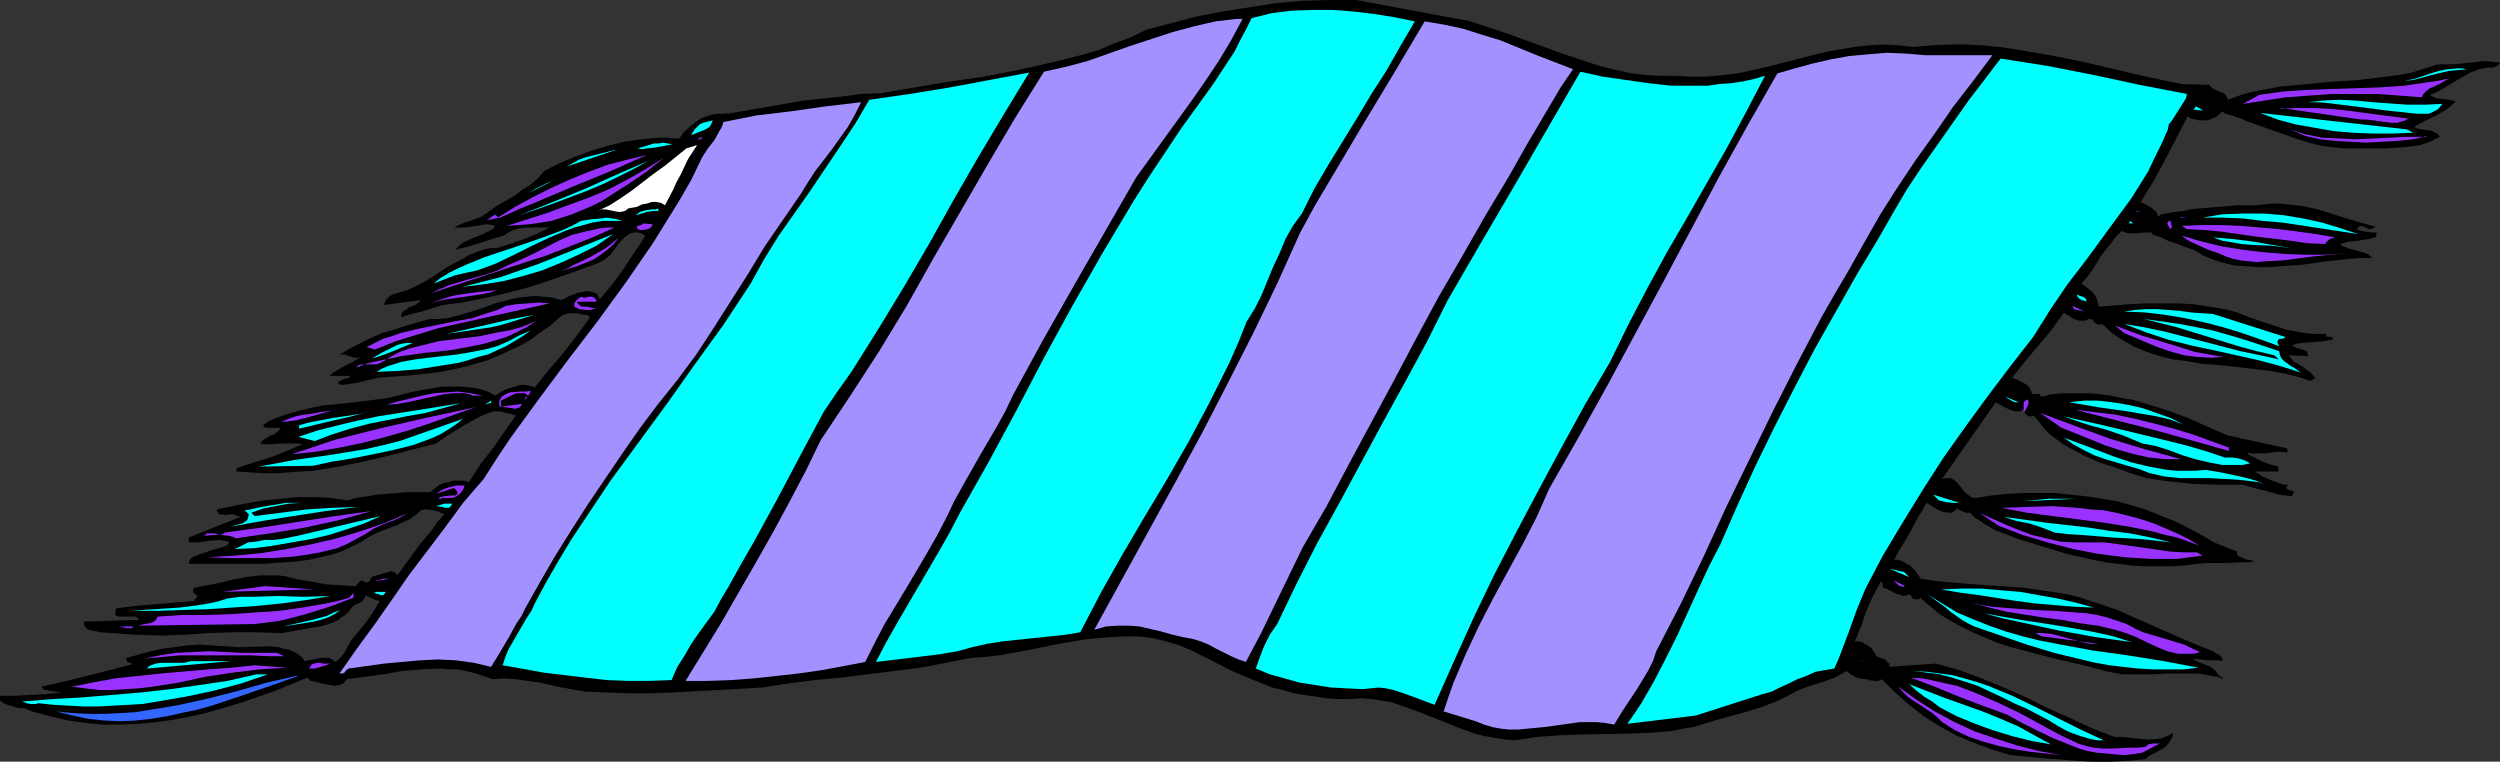 <?xml version="1.0" encoding="UTF-8" standalone="no"?>
<svg
   version="1.0"
   width="129.724mm"
   height="39.524mm"
   id="svg116"
   sodipodi:docname="Rug 2.wmf"
   xmlns:inkscape="http://www.inkscape.org/namespaces/inkscape"
   xmlns:sodipodi="http://sodipodi.sourceforge.net/DTD/sodipodi-0.dtd"
   xmlns="http://www.w3.org/2000/svg"
   xmlns:svg="http://www.w3.org/2000/svg">
  <rect width="100%" height="100%" fill="#333333" stroke="none"/>
  <sodipodi:namedview
     id="namedview116"
     pagecolor="#ffffff"
     bordercolor="#000000"
     borderopacity="0.25"
     inkscape:showpageshadow="2"
     inkscape:pageopacity="0.0"
     inkscape:pagecheckerboard="0"
     inkscape:deskcolor="#d1d1d1"
     inkscape:document-units="mm" />
  <defs
     id="defs1">
    <pattern
       id="WMFhbasepattern"
       patternUnits="userSpaceOnUse"
       width="6"
       height="6"
       x="0"
       y="0" />
  </defs>
  <path
     style="fill:#9932ff;fill-opacity:1;fill-rule:evenodd;stroke:none"
     d="m 397.536,80.673 0.485,-2.425 -1.293,-0.162 -0.808,1.778 0.323,0.162 0.323,0.323 z"
     id="path1" />
  <path
     style="fill:#9932ff;fill-opacity:1;fill-rule:evenodd;stroke:none"
     d="m 397.697,80.673 0.323,-2.425 -1.293,-0.323 -0.97,1.94 0.323,0.323 0.485,0.323 1.131,0.323 v -0.162 h -0.162 v 0 h 0.162 l -0.97,-0.485 -0.485,-0.162 -0.323,-0.323 v 0.162 l 0.97,-1.778 -0.162,0.162 1.293,0.162 -0.162,-0.162 -0.323,2.425 z"
     id="path2" />
  <path
     style="fill:#000000;fill-opacity:1;fill-rule:evenodd;stroke:none"
     d="m 285.062,3.557 2.747,0.485 2.586,0.808 5.333,1.778 10.666,3.88 5.333,1.778 2.586,0.808 2.747,0.647 2.909,0.647 2.747,0.323 2.909,0.162 h 3.07 l 3.07,0.162 h 3.07 l 3.07,-0.323 2.909,-0.323 2.909,-0.647 2.909,-0.647 5.656,-1.455 5.656,-1.455 2.747,-0.485 2.909,-0.485 2.909,-0.323 2.909,-0.162 2.909,0.162 3.07,0.323 3.394,-0.323 3.394,-0.162 h 3.394 l 3.232,0.162 3.394,0.323 3.232,0.485 6.626,1.132 6.464,1.293 13.09,3.072 6.302,1.293 5.333,0.162 0.323,0.323 0.485,0.485 0.485,0.162 0.646,0.323 0.485,0.162 0.646,0.323 0.323,0.485 0.323,0.647 2.586,-0.97 2.424,-0.647 2.586,-0.485 2.586,-0.485 5.171,-0.485 5.171,-0.485 5.171,-0.323 5.171,-0.647 2.586,-0.323 2.586,-0.485 2.586,-0.808 2.586,-0.808 h 1.616 1.454 l 3.07,-0.323 3.07,-0.323 1.454,0.162 1.454,0.162 -0.162,0.323 -0.485,0.323 -0.646,0.323 h -0.646 -0.646 l -1.454,0.323 -0.485,0.162 -1.293,0.485 -1.131,0.647 -2.262,1.293 -2.101,1.293 -1.131,0.647 -1.293,0.485 0.485,0.323 0.646,0.323 2.586,0.323 0.646,0.162 0.646,0.162 -0.808,0.808 -0.808,0.647 -2.101,1.293 -2.101,0.97 -2.101,1.132 -0.162,0.162 0.646,0.323 0.808,0.162 1.454,0.162 0.646,0.162 0.646,0.323 0.485,0.323 0.323,0.485 -1.939,0.97 -1.939,0.647 -2.262,0.323 -2.101,0.162 -2.262,0.162 h -6.949 -1.454 l -1.454,-0.162 -2.747,-0.323 -2.586,-0.647 -2.586,-0.808 -10.019,-3.557 -0.485,-0.323 -0.646,-0.162 -1.293,-0.485 -1.293,-0.323 -0.485,-0.323 -0.162,-0.162 -0.646,0.647 -0.646,0.485 -0.808,0.323 -0.808,0.323 h -0.808 -0.808 l -0.808,-0.162 -0.808,-0.162 -0.646,-0.485 -2.101,4.042 -2.262,4.365 -2.262,4.203 -2.586,4.203 0.97,0.485 1.131,0.647 0.808,0.647 0.323,0.485 0.162,0.647 0.162,-0.162 0.485,-0.323 0.808,-0.162 0.97,-0.162 1.131,-0.162 1.293,-0.162 1.454,-0.323 1.454,-0.162 6.141,-0.485 1.454,-0.162 h 1.454 2.424 l 1.616,-0.162 1.616,-0.162 h 1.454 l 1.616,0.162 2.909,0.323 2.909,0.647 5.656,1.778 2.747,0.808 2.909,0.808 -0.485,0.323 -0.485,0.162 h -0.323 l -0.97,-0.485 -0.485,-0.162 -0.485,0.162 -0.485,0.485 0.808,0.323 0.97,0.162 1.131,0.162 h 0.97 v 0.808 l -0.808,0.323 -0.808,0.162 -1.939,0.323 -1.939,0.162 -0.97,0.323 -0.646,0.162 0.646,0.485 0.808,0.323 1.778,0.485 1.778,0.485 0.646,0.323 0.646,0.647 h -2.262 l -2.262,0.162 -4.525,0.485 -4.525,0.647 -4.525,0.323 -2.262,0.162 h -2.262 l -2.101,-0.162 -2.262,-0.162 -2.101,-0.485 -2.101,-0.647 -1.939,-0.808 -1.939,-1.132 -0.97,-0.323 -1.293,-0.485 -1.293,-0.485 -1.454,-0.485 -1.293,-0.647 -0.97,-0.323 -0.485,-0.162 -0.323,-0.162 -0.162,-0.323 h -0.162 -1.293 l -1.454,0.162 h -1.454 l -0.808,-0.162 -0.646,-0.323 -1.131,1.132 -0.97,1.293 -1.939,2.425 -1.778,2.91 -0.97,1.293 -1.131,1.293 1.131,0.808 1.131,0.97 0.485,0.647 0.323,0.647 0.162,0.647 0.162,0.808 6.141,-0.485 3.07,-0.162 h 3.07 3.232 l 3.07,0.162 3.07,0.485 3.07,0.485 2.424,0.647 2.424,0.97 2.424,0.808 2.424,0.808 2.424,0.808 2.586,0.485 2.586,0.323 h 1.293 1.293 v 0.323 l -0.162,0.162 1.454,0.162 v 0.485 l -0.97,0.162 -0.97,0.162 -4.202,0.323 -0.97,0.162 -0.97,0.323 0.485,0.162 0.485,0.323 0.646,0.162 0.485,0.162 0.485,0.162 0.323,0.162 0.323,0.485 v 0.485 l -3.878,-0.162 0.485,0.485 0.485,0.647 1.616,0.97 1.616,1.132 0.646,0.647 0.485,0.647 -0.97,0.485 -2.424,-0.808 -2.747,-0.647 -2.586,-0.485 -2.747,-0.323 -5.494,-0.647 -5.656,-0.485 -2.586,-0.485 -2.747,-0.323 -2.586,-0.647 -2.424,-0.808 -2.424,-0.97 -2.262,-1.293 -2.262,-1.455 -0.97,-0.97 -0.97,-0.808 -0.485,0.162 -0.485,-0.162 -0.323,-0.162 -0.323,-0.323 -0.162,-0.323 -0.323,-0.162 h -0.485 -0.162 l -0.323,0.323 h -0.646 -0.646 l -1.131,-0.323 -0.97,-0.647 -0.646,-0.323 -0.323,-0.323 -1.293,1.778 -1.131,1.617 -2.586,3.072 -2.586,3.072 -2.586,3.233 1.131,0.485 1.293,0.647 0.485,0.323 0.485,0.485 0.323,0.647 0.162,0.647 h 1.454 l 0.162,0.323 0.323,0.162 h 0.323 l 0.646,-0.162 0.323,-0.162 0.808,-0.162 2.424,-0.162 h 2.262 2.262 l 2.262,0.162 2.262,0.323 2.262,0.485 2.101,0.323 2.101,0.647 4.202,1.293 4.04,1.455 4.04,1.778 4.04,1.778 11.797,2.587 v 0.808 l -1.131,-0.162 h -0.97 l -1.131,0.162 -0.808,0.162 h -1.939 -0.97 l -0.97,-0.162 0.485,0.485 0.646,0.323 1.616,0.808 1.616,0.647 1.778,0.485 v 0.97 h -4.686 l 0.646,0.323 0.646,0.485 1.778,0.808 1.778,0.647 0.97,0.323 h 0.808 l -0.323,0.323 v 0.323 l 0.162,0.162 0.162,0.162 0.646,0.162 0.323,0.162 0.162,0.162 -0.323,0.647 v 0.162 l -1.293,-0.162 -1.293,-0.162 -2.262,-0.647 -2.586,-0.647 -2.262,-0.647 h -4.848 l -4.848,-0.162 -4.686,-0.485 -4.525,-0.647 -3.07,-0.97 -3.07,-1.132 -3.07,-0.97 -2.909,-1.293 -2.747,-1.455 -1.454,-0.808 -1.293,-0.97 -1.293,-0.97 -1.131,-1.132 -0.97,-1.293 -1.131,-1.293 -0.485,0.162 h -0.485 l -0.485,-0.323 -0.323,-0.485 0.323,-0.647 0.323,-0.647 0.162,-0.485 v -0.323 l -0.162,-0.323 h -0.162 l -0.323,0.162 -0.323,0.323 v 0.323 0.808 0.323 l -0.323,0.162 -0.323,0.162 h -0.323 -0.646 l -0.646,-0.162 -1.131,-0.485 -0.97,-0.485 -1.131,-0.647 -10.504,15.035 0.646,-0.162 h 0.646 0.485 l 0.485,0.323 0.646,0.485 0.646,0.808 0.646,0.808 0.646,0.647 0.808,0.647 0.323,0.162 h 0.646 l 3.07,-0.485 3.232,-0.323 3.07,-0.162 h 3.07 3.07 l 3.07,0.323 3.07,0.323 3.07,0.485 2.909,0.485 2.909,0.808 2.747,0.808 2.747,1.132 2.909,1.132 2.586,1.293 2.747,1.455 2.424,1.455 4.525,1.778 v 0.647 l 0.323,0.323 0.485,0.162 1.131,0.485 h 0.485 l 0.646,0.162 0.323,0.162 -1.131,0.162 h -1.454 l -2.747,0.162 h -2.909 -1.454 l -1.454,0.162 -2.586,0.323 -2.586,0.162 h -2.747 -2.424 l -2.586,-0.162 -2.586,-0.323 -2.586,-0.323 -2.424,-0.485 -5.01,-1.132 -4.848,-1.455 -4.686,-1.455 -4.686,-1.778 -1.293,-0.808 -0.646,-0.323 -0.646,-0.485 -1.293,-0.808 -0.485,-0.485 -0.485,-0.485 h -0.323 -0.485 l -0.808,-0.323 -0.646,-0.323 -0.323,-0.162 V 99.589 l -0.323,0.485 -0.485,0.323 -0.323,0.162 h -0.485 l -1.131,-0.162 -0.808,-0.323 -2.424,-1.455 -0.808,1.455 -0.808,1.293 -1.454,2.748 -1.616,2.748 -0.808,1.293 -0.808,1.617 h 0.808 l 0.808,0.323 0.808,0.485 0.646,0.323 1.131,1.132 0.97,1.455 3.232,0.485 3.394,0.323 6.787,0.485 6.787,0.485 3.394,0.485 3.232,0.485 1.939,0.323 2.101,0.485 3.878,1.293 3.878,1.293 7.595,3.395 3.717,1.617 3.717,1.617 3.717,1.455 0.646,0.485 0.646,0.323 0.485,0.485 v 0.323 0.323 l -0.646,-0.162 h -0.646 -1.616 l -1.454,-0.162 -1.454,-0.162 0.485,0.323 0.646,0.323 1.616,0.647 0.808,0.323 0.646,0.485 0.485,0.485 0.485,0.808 0.323,0.162 h 0.162 l 0.162,0.162 0.162,0.323 -1.131,-0.485 -1.293,-0.162 -1.293,-0.323 -1.454,-0.162 h -2.747 -2.909 l -2.909,0.162 h -2.909 -3.07 l -2.747,-0.485 -4.848,-1.293 -5.01,-1.132 -5.01,-1.293 -4.848,-1.293 -2.424,-0.808 -2.262,-0.97 -2.262,-0.97 -2.262,-1.132 -2.101,-1.132 -2.101,-1.293 -1.939,-1.617 -1.939,-1.617 v 0.162 l -0.162,0.162 h -0.323 -0.485 -0.323 l -0.646,-0.97 -0.646,0.162 -0.808,0.162 -0.646,-0.323 -0.646,-0.162 -1.293,-0.647 -0.646,-0.323 -0.646,-0.162 v -0.647 l -0.162,-0.323 -0.162,-0.323 -0.808,1.455 -0.808,1.455 -1.293,2.91 -0.97,2.91 -1.293,3.072 h 0.646 l 0.808,0.162 0.485,0.323 0.646,0.323 0.646,0.485 0.323,0.485 0.485,0.647 0.162,0.485 h 0.162 l 0.162,0.162 0.485,0.162 0.485,0.162 0.485,0.162 0.323,0.485 0.485,0.323 v 0.647 l 9.05,-0.647 2.424,0.647 2.262,0.647 4.363,1.617 4.363,1.778 4.363,1.94 4.202,2.102 4.363,1.94 4.202,1.94 4.525,1.778 h 1.454 l 1.616,0.162 3.07,0.323 h 1.454 l 1.454,-0.162 1.293,-0.485 0.646,-0.323 0.485,-0.323 v 0.485 l -0.162,0.485 -0.485,0.808 -0.646,0.808 -0.646,0.485 -1.778,0.97 -0.97,0.485 -0.646,0.647 -3.555,0.323 -3.394,0.162 h -3.232 l -3.232,-0.162 -6.302,-0.485 -3.394,-0.323 -3.394,-0.323 -3.717,-1.132 -3.555,-1.293 -3.394,-1.455 -3.232,-1.778 -3.07,-1.94 -2.909,-2.263 -2.747,-2.425 -2.586,-2.587 -0.323,0.162 -0.485,0.162 h -0.808 l -0.97,-0.162 -0.323,-0.162 h -0.323 l -1.131,-0.162 -0.97,-0.323 -0.808,-0.485 -0.808,-0.647 -1.131,0.647 -1.131,0.647 -2.262,0.808 -2.586,0.808 -2.262,0.808 -2.424,1.293 -2.424,1.132 -2.586,0.97 -2.586,0.808 -5.333,1.455 -5.333,1.617 -2.101,0.323 -2.262,0.485 -4.363,0.323 -4.363,0.162 -8.888,0.162 -4.202,0.162 -4.525,0.323 -2.101,0.323 -2.262,0.323 -1.939,-0.162 -1.939,-0.323 -1.939,-0.323 -1.939,-0.485 -3.555,-1.293 -3.555,-1.455 -3.717,-1.455 -3.555,-1.293 -1.939,-0.647 -1.939,-0.323 -1.939,-0.323 -1.939,-0.162 -2.424,0.162 h -2.262 l -2.262,-0.162 -2.101,-0.323 -2.262,-0.323 -2.101,-0.323 -2.101,-0.647 -2.101,-0.485 -4.04,-1.617 -3.878,-1.617 -3.717,-1.94 -3.878,-1.94 -2.586,-1.132 -2.747,-0.808 -2.586,-0.647 -2.747,-0.323 h -2.747 l -2.747,0.162 -2.586,0.162 -2.909,0.323 -5.494,0.97 -5.494,1.132 -5.494,0.97 -2.747,0.323 -2.586,0.162 -5.01,0.97 -5.01,0.97 -5.171,0.647 -10.342,1.293 -5.171,0.485 -5.171,0.647 -5.171,0.808 -8.565,0.485 -8.888,0.485 -4.363,0.162 h -4.363 l -4.363,-0.162 -4.202,-0.162 -4.525,-0.808 -4.363,-0.97 -2.262,-0.323 -2.424,-0.323 -2.262,-0.162 -2.262,0.162 -1.778,-0.647 -1.616,-0.485 -1.778,-0.485 -1.616,-0.323 h -1.778 l -1.939,-0.162 -3.555,0.162 -3.717,0.323 -3.717,0.647 -3.555,0.485 -3.555,0.485 -0.323,0.323 -0.323,0.485 -0.808,0.323 -0.808,0.162 -0.97,-0.162 -0.97,-0.162 -1.939,-0.485 -0.97,-0.162 -0.646,-0.647 -6.302,2.587 -6.464,2.263 -3.232,0.97 -3.394,0.97 -3.394,0.808 -3.394,0.647 -3.394,0.485 -3.394,0.323 -3.555,0.162 h -3.555 l -3.394,-0.323 -3.394,-0.485 -3.555,-0.808 -3.555,-0.97 -0.808,-0.323 -0.646,-0.323 H 3.878 L 3.07,138.713 1.454,138.228 0.646,137.904 0,137.419 v -0.162 -0.808 h 3.07 l 2.909,-0.162 3.07,-0.162 3.07,-0.323 -1.131,-0.162 -1.293,-0.162 -0.485,-0.162 H 8.726 l -0.323,-0.323 -0.323,-0.323 4.363,-0.97 4.525,-1.132 4.525,-1.132 4.363,-1.132 -0.162,-0.323 h -0.323 l -0.323,-0.162 -0.162,-0.162 -0.162,-0.162 v -0.162 l 0.162,-0.323 4.686,-1.293 2.262,-0.485 2.424,-0.323 2.262,-0.323 2.586,-0.162 2.424,0.162 2.747,0.162 2.101,0.162 h 2.101 l 4.04,-0.162 2.101,0.162 0.97,0.323 0.97,0.162 0.808,0.323 0.97,0.485 0.808,0.647 0.646,0.808 0.808,-0.162 0.808,-0.162 1.454,-0.323 h 0.808 0.808 l 0.646,0.323 0.646,0.485 0.485,-0.323 0.485,-0.485 0.808,-0.97 0.646,-1.293 0.808,-1.293 1.454,-1.778 1.454,-1.778 1.293,-1.94 1.293,-2.102 -0.808,-0.162 -0.646,-0.323 -1.454,-0.647 v 0.485 l -0.323,0.323 -0.162,0.323 -0.485,0.323 -0.808,0.323 -0.485,0.323 -0.323,0.323 -0.646,0.808 -0.646,0.647 -0.808,0.485 -0.808,0.647 -1.616,0.647 -1.778,0.485 -3.878,0.647 -1.778,0.323 -1.778,0.323 -4.848,-0.162 h -4.848 l -4.686,0.162 -4.686,0.323 -4.686,0.162 -4.848,-0.162 -4.686,-0.323 -2.262,-0.162 -2.424,-0.485 -0.323,-0.323 -0.323,-0.323 -0.162,-0.323 v -0.162 -0.485 l 10.666,-0.323 v -0.323 l -0.323,-0.162 -0.162,-0.162 h -0.323 -0.97 -0.97 -0.808 -0.323 l -0.323,-0.162 -0.323,-0.162 v -0.323 -0.323 l 0.162,-0.647 3.717,-0.485 3.878,-0.323 7.595,-0.647 0.808,-0.97 -0.485,-0.323 -0.323,-0.323 -0.162,-0.485 0.162,-0.323 0.162,-0.162 2.424,-0.485 2.586,-0.485 2.586,-0.647 2.586,-0.485 2.586,-0.323 h 2.424 1.293 l 1.293,0.162 1.293,0.323 1.293,0.323 2.909,0.485 2.747,0.485 2.747,0.162 2.909,0.162 0.162,-0.323 0.323,-0.323 0.323,-0.323 0.323,-0.162 0.646,0.323 0.323,0.162 0.323,-0.162 0.323,-0.323 0.162,-0.323 0.162,-0.323 0.485,-0.162 0.485,-0.162 0.485,-0.162 0.646,-0.162 1.131,-0.323 0.646,-0.162 0.485,0.162 0.323,0.162 0.323,0.485 2.262,-3.072 2.101,-2.91 2.424,-2.91 1.131,-1.617 1.293,-1.455 -0.97,-0.485 -1.131,-0.323 -1.131,-0.162 h -0.646 l -0.646,0.162 -1.131,0.97 -1.131,0.808 -1.131,0.485 -1.293,0.647 -2.586,0.97 -1.293,0.485 -1.293,0.647 -1.778,1.132 -1.939,0.97 -2.101,0.97 -1.939,0.647 -2.262,0.485 -2.101,0.485 -2.262,0.323 -2.262,0.162 -4.686,0.323 h -4.848 -4.686 -4.848 l 0.162,-0.647 0.323,-0.485 0.485,-0.323 0.646,-0.162 0.646,-0.323 0.646,-0.162 1.293,-0.485 1.131,-0.323 0.485,-0.162 0.646,-0.162 0.97,-0.323 0.323,-0.323 0.162,-0.485 -0.97,-0.162 -0.97,-0.162 -1.939,0.162 -2.101,0.323 h -1.939 v -0.97 l 10.181,-4.042 v 0 l -0.646,-0.162 -0.646,-0.323 h -0.808 l -0.808,0.162 -0.646,-0.162 h -0.646 l -0.323,-0.485 -0.162,-0.162 v -0.323 l 3.07,-0.647 3.232,-0.647 3.07,-0.485 3.232,-0.323 3.232,-0.323 h 3.232 l 3.232,0.162 3.232,0.485 1.939,-0.485 2.101,-0.323 1.939,-0.323 2.101,-0.162 4.04,-0.323 h 4.202 l 0.808,-0.647 0.808,-0.647 0.97,-0.485 0.97,-0.162 0.97,-0.323 h 1.131 0.97 l 0.97,0.323 1.131,-1.778 1.131,-1.778 2.424,-3.072 2.262,-3.233 2.262,-3.233 -0.97,-0.323 -2.262,-0.485 h -1.131 l -1.454,0.485 -1.454,0.647 -2.909,1.617 -2.909,1.778 -2.586,1.778 -9.373,2.425 -4.848,1.132 -4.848,0.97 -4.848,0.808 -5.01,0.323 -2.424,0.162 h -2.586 l -2.586,-0.162 -2.586,-0.162 V 91.828 l 3.394,-1.132 3.232,-0.97 3.232,-1.293 3.07,-1.293 -0.97,-0.162 h -1.131 -2.101 l -2.101,0.162 h -0.97 l -0.97,-0.162 0.323,-0.485 0.646,-0.485 1.131,-0.647 0.646,-0.162 0.485,-0.485 0.485,-0.323 0.162,-0.485 h -0.808 -0.485 -0.485 -0.97 l -0.323,-0.162 -0.323,-0.323 1.131,-0.808 1.454,-0.647 1.454,-0.485 1.454,-0.485 3.07,-0.808 3.07,-0.647 3.232,-0.323 3.07,-0.323 6.464,-0.808 2.586,-0.647 2.586,-0.647 2.747,-0.485 2.747,-0.485 h 2.747 1.293 l 1.454,0.162 1.293,0.162 1.293,0.323 1.293,0.485 1.131,0.647 1.778,-1.132 0.97,-0.323 1.131,-0.323 0.97,-0.323 h 0.97 l 0.97,0.162 0.97,0.323 2.586,-3.233 2.909,-3.395 2.747,-3.557 2.586,-3.557 -0.323,-0.323 -0.323,-0.162 h -0.808 v -0.162 h -0.485 l -0.485,-0.162 h -0.646 -0.808 l -0.808,0.162 -0.646,0.162 -0.646,0.485 -1.778,1.617 -1.939,1.293 -1.939,1.455 -1.939,1.132 -2.101,0.97 -2.101,0.97 -2.262,0.97 -2.262,0.647 -2.262,0.647 -2.262,0.485 -2.424,0.485 -2.424,0.323 -4.848,0.485 -4.848,0.323 -2.101,0.485 -1.939,0.485 -2.101,0.323 -0.97,0.162 -0.808,-0.162 v -0.485 l 0.323,-0.162 0.646,-0.323 0.646,-0.162 0.485,-0.162 0.162,-0.323 h -4.04 l 0.485,-0.485 0.808,-0.485 1.616,-0.97 1.616,-0.808 1.616,-0.97 -0.646,0.162 h -0.646 l -0.97,-0.323 -0.97,-0.323 h -0.646 l -0.485,0.162 2.101,-1.293 1.939,-0.97 2.262,-1.132 2.262,-0.97 2.262,-0.647 2.424,-0.808 2.262,-0.647 2.424,-0.647 h 1.616 l 1.778,-0.162 3.07,-0.808 3.232,-0.97 3.07,-1.132 3.07,-0.808 1.616,-0.323 1.454,-0.162 1.778,-0.162 1.616,0.162 1.616,0.162 1.778,0.485 0.808,-0.323 0.808,-0.485 1.778,-0.647 0.808,-0.162 0.97,-0.162 0.808,0.162 0.97,0.323 0.646,1.132 2.424,-2.91 2.262,-3.072 2.101,-3.233 1.131,-1.617 0.97,-1.617 -0.808,-0.485 -0.808,-0.162 h -0.646 l -0.646,0.162 -0.485,0.323 -0.646,0.485 -0.97,0.97 -0.97,1.293 -0.97,1.293 -0.646,0.485 -0.646,0.485 -0.646,0.323 -0.646,0.323 -7.272,2.587 -3.717,1.293 -3.717,1.132 -3.878,0.97 -3.717,0.808 -4.04,0.808 -3.878,0.485 -0.97,0.323 -1.131,0.323 -1.939,0.647 -2.101,0.485 -1.939,0.647 v -0.647 l 0.323,-0.485 0.485,-0.323 0.646,-0.485 1.293,-0.485 0.646,-0.485 0.485,-0.485 -7.272,0.97 0.162,-0.485 0.162,-0.485 0.646,-0.647 0.808,-0.485 1.131,-0.323 1.131,-0.323 1.293,-0.485 2.262,-1.132 2.424,-1.455 2.101,-1.455 2.424,-1.293 2.262,-1.293 1.293,-0.485 1.293,-0.485 1.293,-0.323 h 1.454 l 2.586,-0.808 2.747,-0.97 2.424,-0.97 2.586,-1.293 h -4.848 l -1.131,0.162 -1.131,0.323 -0.97,0.485 -0.97,0.647 -2.262,0.647 -2.424,0.808 -2.262,0.647 -2.424,0.647 0.485,-0.647 0.808,-0.647 0.97,-0.485 0.97,-0.485 2.101,-0.808 0.97,-0.485 0.97,-0.485 0.485,-0.647 -0.646,-0.162 -0.97,-0.162 -1.131,0.162 -0.97,0.162 -2.262,0.323 H 90.011 89.041 l 0.646,-0.323 0.646,-0.323 1.293,-0.485 1.454,-0.485 1.293,-0.485 3.232,-2.263 3.394,-1.94 1.454,-1.132 1.616,-0.97 1.454,-1.293 1.293,-1.455 2.909,-1.455 3.07,-1.293 3.07,-1.132 3.232,-0.97 3.232,-0.808 3.394,-0.485 3.394,-0.323 h 1.778 l 1.778,0.162 h 0.323 0.162 l 0.323,-0.323 0.323,-0.485 0.162,-0.323 1.454,-1.293 1.454,-1.132 0.808,-0.485 0.97,-0.323 0.97,-0.323 0.97,-0.162 h 0.646 0.485 0.323 l 0.323,-0.162 0.162,0.162 h 0.162 l 7.434,-1.293 7.434,-1.293 7.595,-0.808 3.717,-0.485 3.878,-0.162 13.413,-2.263 6.787,-0.97 6.626,-1.293 6.464,-1.455 3.394,-0.808 3.07,-0.808 3.232,-0.97 3.07,-1.293 3.07,-1.132 2.909,-1.455 5.01,-1.293 4.848,-1.293 5.01,-0.97 5.171,-0.808 5.171,-0.808 5.171,-0.485 L 260.499,0 h 5.494 z"
     id="path3" />
  <path
     style="fill:#00ffff;fill-opacity:1;fill-rule:evenodd;stroke:none"
     d="m 277.467,4.203 -2.747,4.688 -2.747,4.85 -2.909,4.527 -2.909,4.85 -5.656,9.215 -2.747,4.688 -2.424,4.85 -1.778,2.425 -1.454,2.587 -1.131,2.748 -1.293,2.748 -2.262,5.497 -1.293,2.587 -1.616,2.587 -1.616,4.042 -1.778,4.042 -1.939,3.88 -1.939,3.88 -4.04,7.598 -4.363,7.598 -4.363,7.275 -4.363,7.437 -4.202,7.437 -4.04,7.76 -2.909,0.485 -6.141,0.647 -3.07,0.323 -3.07,0.323 -3.07,0.485 -2.909,0.647 -2.909,0.808 -3.878,0.647 -4.04,0.485 -8.08,0.97 1.939,-3.718 2.101,-3.718 8.403,-14.389 2.101,-3.718 1.939,-3.718 5.656,-10.024 5.494,-10.185 5.333,-10.185 5.656,-10.347 5.818,-10.185 5.979,-10.024 3.07,-4.85 3.232,-4.85 3.232,-4.85 3.394,-4.688 2.909,-4.042 2.747,-4.203 1.293,-1.94 1.131,-2.263 1.131,-2.102 1.131,-2.263 1.939,-0.485 1.939,-0.485 3.878,-0.485 4.202,-0.162 h 4.04 l 4.04,0.323 4.04,0.485 4.04,0.647 z"
     id="path4" />
  <path
     style="fill:#a391ff;fill-opacity:1;fill-rule:evenodd;stroke:none"
     d="m 243.693,3.718 -2.262,4.203 -2.424,4.042 -2.586,3.88 -2.586,3.718 -5.494,7.598 -5.494,7.598 -12.282,21.34 -6.141,10.832 -5.818,10.67 -1.454,3.072 -1.616,2.91 -3.394,5.82 -3.394,5.982 -1.616,2.91 -1.454,3.072 -1.939,3.718 -1.939,3.395 -4.202,7.113 -4.202,6.952 -1.939,3.718 -1.778,3.557 -4.202,0.808 -4.363,0.808 -4.525,0.647 -4.363,0.485 -4.525,0.485 -4.363,0.323 -4.525,0.162 h -4.363 l 6.949,-11.317 6.787,-11.802 3.394,-5.982 3.232,-5.982 3.232,-6.143 2.909,-5.982 2.909,-4.365 2.909,-4.365 5.656,-8.73 5.494,-9.054 5.171,-9.215 5.333,-9.215 5.333,-9.215 5.333,-9.054 5.656,-9.054 4.363,-0.97 4.202,-1.132 8.242,-2.91 8.403,-2.748 4.202,-1.132 4.202,-0.97 2.747,-0.323 1.293,-0.162 z"
     id="path5" />
  <path
     style="fill:#a391ff;fill-opacity:1;fill-rule:evenodd;stroke:none"
     d="m 308.494,13.58 -2.424,3.557 -2.101,3.557 -4.202,7.113 -4.04,7.113 -4.363,7.275 -4.525,7.922 -4.686,8.083 -4.363,8.083 -4.363,8.245 -8.888,16.49 -4.363,8.245 -4.686,8.083 -5.494,11.317 -2.747,5.658 -2.909,5.497 -1.454,-0.485 -1.454,-0.647 -2.909,-1.455 -1.454,-0.808 -1.616,-0.647 -1.616,-0.485 -1.778,-0.323 -2.101,-0.485 -2.262,-0.647 -2.101,-0.485 -2.101,-0.485 -2.101,-0.162 h -2.262 l -2.262,0.162 -2.262,0.647 10.666,-19.4 5.333,-9.7 5.171,-9.539 5.01,-9.7 5.01,-9.862 4.686,-9.7 4.525,-10.024 2.909,-5.335 3.07,-5.173 6.141,-10.347 6.141,-10.185 3.07,-5.173 3.07,-5.173 3.878,0.647 3.717,0.808 3.555,1.132 3.717,1.132 7.11,2.91 z"
     id="path6" />
  <path
     style="fill:#a391ff;fill-opacity:1;fill-rule:evenodd;stroke:none"
     d="m 390.748,10.832 -3.878,5.173 -3.878,5.012 -3.555,5.173 -3.717,5.173 -3.555,5.335 -3.394,5.335 -3.232,5.658 -3.07,5.497 -2.586,4.365 -2.586,4.527 -4.848,9.215 -4.686,9.215 -9.211,18.915 -4.363,9.539 -4.525,9.377 -4.848,9.377 -0.646,1.94 -0.97,1.94 -2.262,3.718 -2.262,3.395 -1.131,1.778 -0.97,1.617 -1.778,-0.323 -1.616,-0.162 h -1.778 -1.616 l -3.394,0.485 -3.555,0.485 -3.394,0.323 -1.616,0.162 h -1.778 l -1.616,-0.162 -1.778,-0.323 -1.616,-0.485 -1.616,-0.647 v 0 l -6.302,-1.94 0.97,-2.91 0.97,-2.748 2.424,-5.658 2.586,-5.497 2.747,-5.335 2.909,-5.335 2.909,-5.335 2.747,-5.335 2.424,-5.497 5.818,-10.185 5.656,-10.185 10.989,-20.37 10.827,-20.37 5.656,-10.185 5.818,-10.185 3.394,-0.97 3.555,-0.97 3.555,-0.808 3.555,-0.647 3.555,-0.323 3.878,-0.323 3.717,0.162 1.939,0.162 1.939,0.162 z"
     id="path7" />
  <path
     style="fill:#00ffff;fill-opacity:1;fill-rule:evenodd;stroke:none"
     d="m 428.886,18.43 -0.162,0.808 -0.485,0.808 -1.131,1.778 -1.131,1.778 -0.646,0.808 -0.162,0.97 -1.293,2.91 -1.293,2.587 -1.293,2.748 -1.616,2.587 -1.616,2.587 -1.778,2.425 -3.555,4.85 -3.555,4.85 -3.717,4.85 -3.394,5.012 -1.616,2.587 -1.616,2.587 -4.525,5.82 -4.525,5.982 -4.363,5.982 -4.363,6.143 -4.04,6.305 -3.878,6.305 -3.878,6.467 -3.394,6.467 -0.808,1.94 -0.808,1.94 -1.454,4.042 -1.454,3.88 -0.808,2.102 -0.808,1.778 -1.939,0.323 -1.778,0.323 -1.778,0.808 -1.778,0.647 -1.616,0.808 -1.778,0.808 -1.616,0.808 -1.778,0.485 -13.09,4.203 -13.413,1.617 1.454,-2.102 1.293,-1.94 2.424,-4.203 2.262,-4.365 2.262,-4.527 4.202,-9.215 2.101,-4.527 2.262,-4.365 3.394,-7.76 3.555,-7.76 3.717,-7.598 3.878,-7.598 3.878,-7.437 4.202,-7.437 4.202,-7.437 4.363,-7.275 2.586,-4.527 2.747,-4.688 2.909,-4.365 3.07,-4.365 6.141,-8.73 6.302,-8.245 9.211,1.455 9.05,1.778 9.05,1.94 z"
     id="path8" />
  <path
     style="fill:#00ffff;fill-opacity:1;fill-rule:evenodd;stroke:none"
     d="m 483.83,13.58 -1.778,0.162 -1.778,0.162 -3.394,0.808 -3.555,0.97 -1.778,0.162 -1.778,0.162 1.778,-0.162 1.778,-0.323 3.394,-1.132 1.616,-0.485 1.616,-0.323 1.939,-0.162 h 0.97 z"
     id="path9" />
  <path
     style="fill:#00ffff;fill-opacity:1;fill-rule:evenodd;stroke:none"
     d="m 346.147,14.874 -3.717,7.113 -3.717,6.952 -3.878,6.79 -3.878,6.79 -4.04,6.952 -3.878,7.113 -3.717,7.113 -3.555,7.275 -4.848,8.245 -4.525,8.245 -4.525,8.407 -4.363,8.245 -4.363,8.407 -4.04,8.407 -3.878,8.569 -3.878,8.73 -1.293,-0.485 -1.293,-0.485 -2.586,-0.97 -1.454,-0.485 -1.454,-0.485 -1.454,-0.323 -1.454,-0.162 -3.07,0.323 -3.232,-0.162 -3.07,-0.162 -3.07,-0.485 -3.07,-0.485 -2.909,-0.808 -2.909,-0.808 -2.747,-1.132 0.808,-2.263 0.808,-2.102 1.131,-2.263 1.454,-2.102 3.878,-8.083 4.04,-7.922 4.363,-7.922 8.565,-15.844 4.363,-7.922 4.202,-7.76 4.04,-8.083 6.464,-11.155 6.626,-11.317 6.464,-11.155 6.464,-11.155 4.363,0.97 4.525,0.647 4.525,0.647 4.525,0.485 h 4.686 2.262 l 2.262,-0.323 2.262,-0.162 2.262,-0.323 2.262,-0.485 z"
     id="path10" />
  <path
     style="fill:#00ffff;fill-opacity:1;fill-rule:evenodd;stroke:none"
     d="m 201.838,14.227 -5.01,8.245 -5.01,8.407 -4.848,8.407 -4.686,8.407 -5.01,8.568 -5.01,8.245 -5.171,8.245 -2.747,3.88 -2.747,4.042 -4.686,8.73 -4.525,8.568 -4.686,8.568 -2.424,4.203 -2.424,4.365 -1.454,2.425 -1.293,2.425 -3.07,4.203 -1.454,2.102 -1.293,2.263 -1.454,2.263 -1.131,2.587 -4.363,0.162 h -4.202 l -4.202,-0.162 -4.202,-0.485 -4.04,-0.485 -4.04,-0.485 -8.08,-1.455 0.485,-1.455 0.646,-1.617 1.778,-3.072 1.778,-3.072 0.97,-1.455 0.646,-1.455 2.262,-4.203 2.424,-4.203 2.424,-4.042 2.586,-3.88 5.171,-7.76 11.15,-15.197 5.494,-7.76 5.494,-7.598 5.333,-8.083 2.586,-4.688 2.909,-4.688 3.07,-4.365 3.07,-4.365 5.979,-8.892 2.909,-4.365 2.747,-4.688 7.918,-1.132 7.918,-1.293 7.757,-1.455 z"
     id="path11" />
  <path
     style="fill:#9932ff;fill-opacity:1;fill-rule:evenodd;stroke:none"
     d="m 480.436,15.359 -0.646,0.323 -0.808,0.485 -1.616,0.808 -0.808,0.323 -0.646,0.485 -0.646,0.647 -0.323,0.647 -4.202,-0.323 -4.525,-0.323 h -4.363 -4.525 l -4.525,0.323 -4.525,0.323 -4.202,0.647 -4.202,0.647 3.232,-1.778 4.686,-0.647 4.686,-0.323 9.534,-0.323 4.686,-0.162 4.686,-0.323 4.525,-0.647 2.262,-0.323 z"
     id="path12" />
  <path
     style="fill:#ffffff;fill-opacity:1;fill-rule:evenodd;stroke:none"
     d="m 432.28,19.562 h 1.778 z"
     id="path13" />
  <path
     style="fill:#00ffff;fill-opacity:1;fill-rule:evenodd;stroke:none"
     d="m 478.982,20.37 -0.485,0.647 -0.485,0.485 -0.646,0.323 -0.646,0.323 -0.485,0.162 h -0.808 -1.454 l -2.909,-0.323 -1.616,-0.162 -1.454,-0.162 -3.717,-0.485 -3.878,-0.485 -3.878,-0.485 -1.939,-0.162 h -2.101 l 1.616,-0.162 1.454,-0.162 3.232,-0.162 3.232,0.162 3.394,0.323 6.787,0.485 h 3.394 z"
     id="path14" />
  <path
     style="fill:#a391ff;fill-opacity:1;fill-rule:evenodd;stroke:none"
     d="m 168.872,20.047 -1.293,2.587 -1.293,2.263 -1.616,2.263 -1.616,2.263 -3.232,4.203 -1.454,2.263 -1.293,2.102 -3.555,5.173 -3.555,5.173 -3.232,5.335 -3.394,5.335 -3.394,5.335 -3.394,5.173 -3.717,5.012 -1.939,2.425 -1.939,2.425 -3.394,4.527 -3.394,4.85 -3.394,5.012 -3.394,5.012 -3.232,5.012 -3.232,5.173 -2.909,5.012 -2.909,5.173 -0.808,1.617 -0.97,1.455 -1.616,2.91 -1.616,2.748 -1.778,2.91 -3.394,-0.808 -3.555,-0.485 -3.394,-0.162 -3.555,0.162 -3.555,0.323 -3.555,0.323 -6.949,0.97 -0.485,0.323 -0.323,0.485 -0.323,0.162 h -0.323 -0.323 l 3.394,-4.85 3.555,-4.85 3.394,-4.85 3.232,-4.688 3.555,-4.688 3.555,-4.688 3.555,-4.85 4.04,-4.688 2.586,-4.042 2.586,-3.88 5.656,-7.76 5.656,-7.598 5.818,-7.598 5.656,-7.76 5.333,-7.76 5.01,-8.083 2.424,-4.203 2.101,-4.365 1.131,-1.778 0.646,-0.808 0.646,-0.808 0.97,-1.778 0.485,-0.808 0.323,-0.97 3.232,-0.647 3.232,-0.647 6.787,-0.808 6.787,-0.97 z"
     id="path15" />
  <path
     style="fill:#00ffff;fill-opacity:1;fill-rule:evenodd;stroke:none"
     d="m 430.179,21.502 0.485,-0.647 1.454,0.808 z"
     id="path16" />
  <path
     style="fill:#9932ff;fill-opacity:1;fill-rule:evenodd;stroke:none"
     d="m 472.356,23.28 -0.646,0.323 -0.485,0.162 -1.131,0.323 h -1.131 l -1.131,-0.162 -1.293,-0.162 -1.131,-0.162 -1.293,-0.162 h -1.131 l -15.675,-2.263 v 0.162 l 3.232,-0.162 h 3.232 l 3.232,0.162 3.07,0.323 6.141,0.808 z"
     id="path17" />
  <path
     style="fill:#00ffff;fill-opacity:1;fill-rule:evenodd;stroke:none"
     d="m 473.326,26.029 -4.04,0.162 h -4.04 l -3.878,-0.162 -3.717,-0.323 -3.717,-0.647 -3.717,-0.647 -3.555,-0.97 -3.394,-1.293 28.765,3.233 z"
     id="path18" />
  <path
     style="fill:#00ffff;fill-opacity:1;fill-rule:evenodd;stroke:none"
     d="m 139.784,23.604 -0.323,0.808 -0.323,0.485 -0.485,0.323 -0.646,0.323 -1.293,0.485 -1.131,0.485 0.323,-0.647 0.323,-0.485 0.485,-0.485 0.485,-0.485 0.646,-0.323 0.646,-0.162 0.646,-0.162 z"
     id="path19" />
  <path
     style="fill:#9932ff;fill-opacity:1;fill-rule:evenodd;stroke:none"
     d="m 475.427,26.837 v -0.162 h 0.646 l -2.909,0.647 -3.07,0.323 -3.07,0.162 -2.909,0.162 -3.07,-0.162 -2.909,-0.162 -3.07,-0.323 -2.909,-0.647 -3.07,-1.293 v 0 l 1.454,0.485 1.616,0.485 1.616,0.323 1.616,0.323 3.232,0.162 3.232,0.162 6.787,-0.323 3.394,-0.162 z"
     id="path20" />
  <path
     style="fill:#9932ff;fill-opacity:1;fill-rule:evenodd;stroke:none"
     d="m 136.713,27.322 0.97,-0.485 -0.162,0.485 z"
     id="path21" />
  <path
     style="fill:#00ffff;fill-opacity:1;fill-rule:evenodd;stroke:none"
     d="m 131.865,28.292 -1.616,0.323 -1.778,0.323 -1.616,0.162 -0.97,0.162 -0.808,-0.162 1.616,-0.485 1.616,-0.485 h 0.808 l 0.97,-0.162 0.808,0.162 z"
     id="path22" />
  <path
     style="fill:#ffffff;fill-opacity:1;fill-rule:evenodd;stroke:none"
     d="m 136.713,28.454 -1.778,2.748 -1.454,3.072 -0.808,1.455 -0.646,1.455 -1.616,3.072 -0.808,-0.485 -0.97,-0.162 h -0.808 l -0.97,0.323 -0.97,0.162 -0.97,0.485 -0.97,0.162 -0.808,0.162 -0.323,0.323 -0.323,0.162 -0.646,0.162 h -0.646 l -0.808,-0.162 -1.616,-0.323 h -0.808 l -0.808,0.323 2.424,-1.132 2.262,-1.455 2.101,-1.455 2.101,-1.617 2.101,-1.617 2.262,-1.617 4.202,-3.395 z"
     id="path23" />
  <path
     style="fill:#00ffff;fill-opacity:1;fill-rule:evenodd;stroke:none"
     d="m 111.181,32.657 1.131,-0.647 1.131,-0.647 1.293,-0.485 1.293,-0.323 2.586,-0.647 2.586,-0.647 z"
     id="path24" />
  <path
     style="fill:#9932ff;fill-opacity:1;fill-rule:evenodd;stroke:none"
     d="m 126.856,30.394 -7.272,3.233 -7.11,2.91 -7.272,3.072 -3.555,1.455 -3.555,1.617 -2.586,0.485 1.616,-1.132 v 0.162 l 0.323,0.162 0.162,0.323 3.394,-2.102 3.555,-1.94 3.555,-1.778 3.555,-1.617 3.555,-1.455 3.878,-1.455 3.717,-0.97 z"
     id="path25" />
  <path
     style="fill:#9932ff;fill-opacity:1;fill-rule:evenodd;stroke:none"
     d="m 99.384,44.298 8.08,-2.587 3.878,-1.455 4.04,-1.455 3.878,-1.617 3.717,-1.94 3.717,-2.102 3.555,-2.263 -3.394,2.748 -3.555,2.425 -3.555,2.263 -1.778,1.132 -1.939,0.97 -1.939,0.808 -1.939,0.808 -4.04,1.293 -2.101,0.323 -2.101,0.323 -2.262,0.162 z"
     id="path26" />
  <path
     style="fill:#00ffff;fill-opacity:1;fill-rule:evenodd;stroke:none"
     d="m 127.179,31.526 -2.909,1.617 -3.232,1.617 -3.07,1.455 -3.07,1.293 -6.464,2.425 -6.464,2.263 6.464,-2.587 6.302,-2.587 6.141,-2.748 z"
     id="path27" />
  <path
     style="fill:#ffffff;fill-opacity:1;fill-rule:evenodd;stroke:none"
     d="m 109.726,33.466 -2.262,1.132 z"
     id="path28" />
  <path
     style="fill:#00ffff;fill-opacity:1;fill-rule:evenodd;stroke:none"
     d="m 103.747,37.831 1.293,-0.808 1.616,-0.808 0.646,-0.323 0.808,-0.323 1.616,-0.808 z"
     id="path29" />
  <path
     style="fill:#00ffff;fill-opacity:1;fill-rule:evenodd;stroke:none"
     d="m 129.118,41.387 h -0.485 -0.646 l -1.131,0.162 -0.485,0.162 -0.485,0.162 -1.131,0.323 0.323,-0.323 0.485,-0.323 0.485,-0.162 0.646,-0.162 1.131,-0.162 h 0.808 l 0.485,-0.162 z"
     id="path30" />
  <path
     style="fill:#9932ff;fill-opacity:1;fill-rule:evenodd;stroke:none"
     d="m 419.028,41.549 v -0.162 l 0.808,0.162 z"
     id="path31" />
  <path
     style="fill:#ffffff;fill-opacity:1;fill-rule:evenodd;stroke:none"
     d="m 451.833,41.549 1.293,0.323 z"
     id="path32" />
  <path
     style="fill:#00ffff;fill-opacity:1;fill-rule:evenodd;stroke:none"
     d="m 462.499,45.914 -7.434,-1.132 -7.434,-1.132 -3.878,-0.323 -3.878,-0.485 -4.04,-0.162 h -3.878 l 1.939,-0.323 1.939,-0.323 4.04,-0.162 h 4.04 l 3.878,0.323 3.878,0.647 3.717,0.808 3.717,1.132 z"
     id="path33" />
  <path
     style="fill:#ffffff;fill-opacity:1;fill-rule:evenodd;stroke:none"
     d="m 128.795,42.519 -0.97,0.323 z"
     id="path34" />
  <path
     style="fill:#9932ff;fill-opacity:1;fill-rule:evenodd;stroke:none"
     d="m 427.593,42.681 0.162,-0.162 1.131,0.162 z"
     id="path35" />
  <path
     style="fill:#00ffff;fill-opacity:1;fill-rule:evenodd;stroke:none"
     d="m 122.008,43.328 h -1.939 -1.939 l -1.939,0.323 -1.778,0.485 -1.778,0.485 -1.778,0.647 -3.394,1.455 -3.394,1.617 -3.555,1.778 -3.394,1.617 -1.778,0.647 -1.778,0.647 -2.262,0.485 -2.101,0.485 -2.101,0.808 -2.101,0.808 1.454,-1.132 1.616,-0.97 1.616,-0.808 1.778,-0.808 3.555,-1.455 3.878,-1.293 3.878,-1.293 3.717,-1.293 3.878,-1.455 1.778,-0.808 1.778,-0.97 1.939,-0.323 2.101,-0.162 0.97,-0.162 1.131,0.162 0.97,0.162 z"
     id="path36" />
  <path
     style="fill:#00ffff;fill-opacity:1;fill-rule:evenodd;stroke:none"
     d="m 417.574,43.813 0.162,-0.485 0.646,0.485 z"
     id="path37" />
  <path
     style="fill:#9932ff;fill-opacity:1;fill-rule:evenodd;stroke:none"
     d="m 425.977,44.459 -0.323,0.485 -0.485,-0.808 -0.162,-0.323 0.162,-0.162 0.162,-0.323 h 0.323 v 0 l 0.162,0.485 v 0.323 l 0.162,0.162 z"
     id="path38" />
  <path
     style="fill:#9932ff;fill-opacity:1;fill-rule:evenodd;stroke:none"
     d="m 127.987,43.974 -0.162,0.323 -0.162,0.323 -0.323,0.162 -0.323,0.162 -0.97,0.162 h -0.485 l -0.485,-0.162 -0.162,-0.485 v -0.162 h 0.162 0.162 l 0.485,-0.162 h 0.162 l 0.162,-0.323 z"
     id="path39" />
  <path
     style="fill:#9932ff;fill-opacity:1;fill-rule:evenodd;stroke:none"
     d="m 457.974,46.561 -0.646,0.162 -0.646,0.323 -0.485,0.485 -0.162,0.323 -3.555,-0.162 -3.232,-0.485 -6.787,-0.808 -6.787,-0.97 -3.394,-0.323 -3.394,-0.162 -0.97,-0.647 3.878,-0.162 h 3.878 l 3.717,0.162 3.878,0.323 3.717,0.323 3.717,0.485 3.555,0.485 z"
     id="path40" />
  <path
     style="fill:#9932ff;fill-opacity:1;fill-rule:evenodd;stroke:none"
     d="m 120.553,44.621 -4.363,1.94 -4.525,1.778 -4.525,1.778 -4.525,1.455 -18.261,5.982 1.778,-0.808 1.939,-0.808 3.717,-1.132 4.04,-1.132 1.778,-0.647 1.939,-0.97 2.586,-1.132 2.424,-1.132 5.01,-2.587 2.586,-1.132 2.586,-0.647 1.454,-0.323 1.454,-0.323 1.293,-0.162 z"
     id="path41" />
  <path
     style="fill:#00ffff;fill-opacity:1;fill-rule:evenodd;stroke:none"
     d="m 90.657,56.261 3.878,-0.97 3.717,-0.97 3.717,-1.293 3.717,-1.293 7.272,-2.91 7.272,-2.91 -3.232,2.263 -3.555,1.778 -3.555,1.617 -3.555,1.455 -3.878,1.132 -3.717,0.97 -4.04,0.647 z"
     id="path42" />
  <path
     style="fill:#9932ff;fill-opacity:1;fill-rule:evenodd;stroke:none"
     d="m 460.236,49.633 -3.232,0.323 -3.232,0.323 -6.302,0.808 -3.232,0.162 -1.616,0.162 -1.454,-0.162 -1.616,-0.162 -1.616,-0.323 -1.454,-0.485 -1.454,-0.647 -1.939,-0.647 -1.778,-0.808 -1.778,-0.808 -0.808,-0.485 -0.808,-0.647 3.878,1.132 4.04,0.97 4.04,0.647 4.04,0.485 4.04,0.323 4.04,0.162 h 4.04 z"
     id="path43" />
  <path
     style="fill:#9932ff;fill-opacity:1;fill-rule:evenodd;stroke:none"
     d="m 109.888,53.189 1.293,-0.485 1.454,-0.808 3.07,-1.455 3.07,-1.778 1.293,-0.97 1.293,-1.132 -0.97,1.293 -1.293,1.132 -1.293,0.97 -1.454,0.97 -1.616,0.647 -1.616,0.647 z"
     id="path44" />
  <path
     style="fill:#00ffff;fill-opacity:1;fill-rule:evenodd;stroke:none"
     d="m 449.247,48.663 -3.878,-0.485 -3.878,-0.162 -1.939,-0.162 -1.778,-0.323 -1.939,-0.323 -1.778,-0.647 3.878,0.323 3.878,0.485 z"
     id="path45" />
  <path
     style="fill:#9932ff;fill-opacity:1;fill-rule:evenodd;stroke:none"
     d="m 97.606,56.908 -1.616,0.485 -1.616,0.323 -3.232,0.485 -3.555,0.485 -1.616,0.323 -1.616,0.485 1.293,-0.485 1.454,-0.485 1.616,-0.485 1.778,-0.323 3.555,-0.485 z"
     id="path46" />
  <path
     style="fill:#00ffff;fill-opacity:1;fill-rule:evenodd;stroke:none"
     d="m 82.416,57.393 -0.646,0.162 -0.646,0.162 -1.131,0.323 1.131,-0.323 0.646,-0.162 z"
     id="path47" />
  <path
     style="fill:#00ffff;fill-opacity:1;fill-rule:evenodd;stroke:none"
     d="m 409.171,59.009 v 0.162 l -0.323,-0.162 -0.646,-0.162 -0.646,-0.485 -0.162,-0.323 v -0.323 l 0.485,0.323 0.646,0.162 0.485,0.323 0.162,0.323 z"
     id="path48" />
  <path
     style="fill:#9932ff;fill-opacity:1;fill-rule:evenodd;stroke:none"
     d="m 116.998,59.171 h -3.878 l 0.162,0.323 0.323,0.323 0.485,0.323 h 0.485 0.646 l 0.485,0.162 1.131,0.162 -0.485,0.162 -0.485,0.162 h -0.485 -0.485 l -1.293,-0.162 -0.97,-0.485 v -0.323 -0.323 l 0.323,-0.485 0.485,-0.485 0.485,-0.323 0.485,0.162 h 0.485 l 0.485,-0.162 h 0.808 l 0.323,0.162 0.323,0.323 z"
     id="path49" />
  <path
     style="fill:#9932ff;fill-opacity:1;fill-rule:evenodd;stroke:none"
     d="m 107.787,59.494 -8.726,1.94 -8.726,1.94 -4.363,0.97 -4.202,1.293 -4.202,1.293 -4.04,1.617 -1.616,-0.485 1.616,-0.808 1.616,-0.808 1.616,-0.485 1.778,-0.647 3.394,-0.808 7.11,-1.455 3.555,-0.647 3.394,-1.132 1.616,-0.485 1.616,-0.808 2.101,-0.323 2.262,-0.162 2.101,-0.162 z"
     id="path50" />
  <path
     style="fill:#9932ff;fill-opacity:1;fill-rule:evenodd;stroke:none"
     d="m 408.848,61.111 -0.646,-0.162 -0.808,-0.162 -0.646,-0.162 -0.162,-0.323 -0.162,-0.323 z"
     id="path51" />
  <path
     style="fill:#00ffff;fill-opacity:1;fill-rule:evenodd;stroke:none"
     d="m 448.278,66.123 v 0 l -0.323,0.162 -0.323,0.162 h -0.485 l -0.323,0.162 -0.162,0.323 v 0.323 l 0.162,0.323 0.162,0.323 -3.555,-1.293 -3.717,-1.293 -3.717,-1.132 -3.717,-0.97 -3.717,-0.808 -3.878,-0.647 -4.04,-0.485 -4.04,-0.162 2.101,-0.323 2.101,-0.162 h 2.262 l 2.101,0.162 2.262,0.162 2.262,0.323 4.363,0.323 z"
     id="path52" />
  <path
     style="fill:#00ffff;fill-opacity:1;fill-rule:evenodd;stroke:none"
     d="m 104.717,61.758 -2.101,0.647 -2.101,0.647 -2.101,0.647 -2.101,0.485 -4.363,0.647 -4.363,0.647 8.565,-1.94 4.202,-0.97 z"
     id="path53" />
  <path
     style="fill:#00ffff;fill-opacity:1;fill-rule:evenodd;stroke:none"
     d="m 446.985,68.871 0.162,0.808 0.323,0.647 0.485,0.485 0.646,0.485 0.646,0.485 0.646,0.323 1.293,0.97 -1.939,-0.647 -2.101,-0.647 -4.202,-1.132 -4.363,-0.97 -4.363,-0.97 -4.525,-0.97 -4.525,-1.132 -4.363,-1.455 -2.101,-0.808 -2.101,-0.808 3.878,0.647 3.878,0.808 7.595,1.94 7.434,1.94 3.878,0.808 3.717,0.808 -0.97,-0.808 -3.394,-0.808 -3.07,-0.808 -6.302,-1.94 -6.302,-1.94 -3.232,-0.808 -3.232,-0.808 3.555,0.485 3.394,0.485 3.394,0.647 3.232,0.647 3.394,0.97 3.232,0.97 z"
     id="path54" />
  <path
     style="fill:#9932ff;fill-opacity:1;fill-rule:evenodd;stroke:none"
     d="m 69.811,72.105 0.485,-0.485 0.646,-0.162 h 1.293 1.616 l 0.485,-0.162 0.646,-0.323 1.616,-0.97 1.778,-0.97 1.778,-0.647 1.939,-0.485 1.939,-0.485 1.939,-0.485 3.878,-0.485 4.04,-0.485 3.878,-0.808 1.939,-0.323 1.939,-0.485 1.778,-0.647 1.778,-0.808 -1.939,1.293 -1.939,0.97 -2.101,0.97 -2.101,0.647 -2.262,0.647 -2.262,0.485 -4.525,0.808 -4.686,0.485 -4.686,0.647 -2.262,0.485 -2.424,0.485 -2.101,0.485 z"
     id="path55" />
  <path
     style="fill:#9932ff;fill-opacity:1;fill-rule:evenodd;stroke:none"
     d="m 435.996,70.003 -2.424,0.162 -2.586,-0.162 -2.586,-0.323 -2.424,-0.647 -2.424,-0.808 -2.424,-0.97 -4.525,-1.94 -1.778,-1.455 5.171,1.94 5.333,1.617 2.586,0.808 2.586,0.808 2.747,0.485 z"
     id="path56" />
  <path
     style="fill:#00ffff;fill-opacity:1;fill-rule:evenodd;stroke:none"
     d="m 73.851,72.913 1.131,-0.647 1.131,-0.485 2.586,-0.808 2.747,-0.485 2.586,-0.323 2.747,-0.323 2.909,-0.323 2.747,-0.485 2.586,-0.485 1.293,-0.323 1.131,-0.323 2.262,-0.97 2.101,-1.132 2.262,-0.97 -1.616,1.132 -1.616,0.97 -1.616,0.97 -1.778,0.808 -1.778,0.808 -1.939,0.485 -1.939,0.647 -1.778,0.485 -4.04,0.647 -4.04,0.647 -4.04,0.323 z"
     id="path57" />
  <path
     style="fill:#00ffff;fill-opacity:1;fill-rule:evenodd;stroke:none"
     d="m 80.962,67.255 -1.939,0.808 -1.939,0.808 -2.101,0.808 -2.101,0.647 1.939,-1.132 1.939,-0.97 0.97,-0.485 0.97,-0.323 1.131,-0.162 z"
     id="path58" />
  <path
     style="fill:#ffffff;fill-opacity:1;fill-rule:evenodd;stroke:none"
     d="m 393.657,75.823 1.454,0.485 z"
     id="path59" />
  <path
     style="fill:#9932ff;fill-opacity:1;fill-rule:evenodd;stroke:none"
     d="m 104.07,76.631 -0.162,0.485 -0.323,0.485 -0.323,0.485 -0.323,0.323 v -0.323 l 0.162,-0.162 0.323,-0.162 0.162,-0.162 -0.646,-0.485 h -0.646 -0.808 l -0.646,0.162 -1.293,0.647 -1.293,0.647 v 0.323 0.323 0.323 l 0.323,0.162 3.717,-0.485 v 0.162 l -0.323,0.485 -0.485,0.162 -0.485,0.162 -0.646,-0.162 -1.293,-0.162 -0.646,-0.162 h -0.485 v -0.647 -0.485 l 0.323,-0.485 0.162,-0.323 0.808,-0.485 0.808,-0.323 2.101,-0.162 h 0.97 z"
     id="path60" />
  <path
     style="fill:#9932ff;fill-opacity:1;fill-rule:evenodd;stroke:none"
     d="m 94.697,77.601 h -1.939 l -0.808,-0.323 -0.808,-0.162 h -1.939 l -1.939,0.162 -3.717,0.808 -3.717,0.808 -1.939,0.323 -2.101,0.162 2.262,-0.647 4.686,-1.132 2.424,-0.485 2.262,-0.162 2.424,-0.162 2.424,0.323 z"
     id="path61" />
  <path
     style="fill:#00ffff;fill-opacity:1;fill-rule:evenodd;stroke:none"
     d="m 395.92,78.895 h -0.323 -0.485 l -0.646,-0.323 -0.808,-0.485 -0.485,-0.323 z"
     id="path62" />
  <path
     style="fill:#00ffff;fill-opacity:1;fill-rule:evenodd;stroke:none"
     d="m 428.24,83.26 -2.586,-0.97 -2.747,-0.647 -2.909,-0.485 -2.747,-0.485 -5.818,-0.808 -2.747,-0.485 -2.909,-0.485 2.909,-0.323 h 2.747 l 2.909,0.323 2.909,0.485 2.909,0.647 2.747,0.97 2.747,0.97 z"
     id="path63" />
  <path
     style="fill:#00ffff;fill-opacity:1;fill-rule:evenodd;stroke:none"
     d="m 96.313,78.572 v 0.323 0.162 h -0.323 l -0.485,0.162 -0.485,0.162 z"
     id="path64" />
  <path
     style="fill:#00ffff;fill-opacity:1;fill-rule:evenodd;stroke:none"
     d="m 61.731,86.493 -3.232,-0.808 3.878,-1.293 3.878,-0.97 4.04,-0.97 3.878,-0.808 8.242,-1.293 8.08,-1.293 -3.555,0.97 -3.555,0.97 -3.717,0.647 -7.272,1.455 -3.717,0.97 -3.555,1.132 z"
     id="path65" />
  <path
     style="fill:#9932ff;fill-opacity:1;fill-rule:evenodd;stroke:none"
     d="m 93.243,79.865 -8.726,3.072 -4.363,1.455 -4.525,1.293 -4.363,1.132 -4.686,0.97 -4.686,0.808 -4.686,0.485 4.363,-1.455 4.363,-1.455 4.525,-1.132 4.525,-1.132 9.211,-2.102 z"
     id="path66" />
  <path
     style="fill:#9932ff;fill-opacity:1;fill-rule:evenodd;stroke:none"
     d="m 66.902,80.35 -1.454,0.162 -1.454,0.323 -2.909,0.808 -3.07,0.808 -1.454,0.162 -1.454,0.162 1.454,-0.647 1.454,-0.485 1.616,-0.323 1.454,-0.162 1.616,-0.323 1.454,-0.162 1.454,-0.162 z"
     id="path67" />
  <path
     style="fill:#9932ff;fill-opacity:1;fill-rule:evenodd;stroke:none"
     d="m 437.128,87.787 v 0.647 l -7.434,-2.102 -7.595,-2.102 -7.595,-1.94 -7.595,-1.94 4.04,0.485 3.878,0.485 3.878,0.808 3.878,0.97 3.717,0.97 3.717,1.132 3.555,1.293 z"
     id="path68" />
  <path
     style="fill:#00ffff;fill-opacity:1;fill-rule:evenodd;stroke:none"
     d="m 58.661,84.068 v -0.647 0 l 1.616,-0.485 1.616,-0.323 3.394,-0.647 3.394,-0.485 1.778,-0.323 1.616,-0.323 -1.454,0.323 -1.616,0.485 -3.555,0.808 -3.394,0.808 z"
     id="path69" />
  <path
     style="fill:#9932ff;fill-opacity:1;fill-rule:evenodd;stroke:none"
     d="m 427.755,90.05 h -1.616 -1.616 l -3.07,-0.323 -2.909,-0.647 -2.909,-0.808 -2.909,-0.97 -2.747,-1.132 -5.656,-2.263 -4.202,-2.91 6.949,2.587 6.626,2.425 6.949,2.102 z"
     id="path70" />
  <path
     style="fill:#00ffff;fill-opacity:1;fill-rule:evenodd;stroke:none"
     d="m 436.32,89.727 h 0.808 0.646 l 1.131,0.162 1.131,0.323 1.293,0.647 -1.454,0.323 h -1.293 -1.293 -1.454 l -2.586,-0.485 -2.747,-0.647 -2.586,-0.808 -2.586,-0.97 -2.586,-0.808 -2.586,-0.485 -1.939,-0.808 -1.939,-0.808 -3.878,-1.293 -1.939,-0.485 -2.101,-0.647 -3.717,-1.293 7.918,1.778 8.08,1.94 7.918,1.94 3.878,1.132 z"
     id="path71" />
  <path
     style="fill:#00ffff;fill-opacity:1;fill-rule:evenodd;stroke:none"
     d="m 61.408,91.343 -10.666,0.162 3.555,-0.647 3.394,-0.647 6.949,-0.97 6.949,-1.132 3.555,-0.808 3.232,-0.808 12.443,-4.365 -1.454,1.132 -1.454,0.97 -1.616,0.97 -1.778,0.808 -1.778,0.647 -1.778,0.647 -3.878,0.97 -3.878,0.808 -4.04,0.808 -4.04,0.647 z"
     id="path72" />
  <path
     style="fill:#00ffff;fill-opacity:1;fill-rule:evenodd;stroke:none"
     d="m 432.603,92.152 2.909,0.485 3.07,0.647 2.747,0.647 1.454,0.485 1.454,0.647 -1.293,-0.485 -1.131,-0.162 -2.747,-0.323 -2.747,-0.162 -2.909,-0.162 h -5.979 l -2.909,-0.323 -1.454,-0.323 -1.454,-0.323 -2.101,-0.808 -2.262,-0.647 -4.363,-1.293 -2.262,-0.808 -1.939,-0.97 -2.101,-1.132 -1.778,-1.293 6.464,2.425 3.394,1.293 3.394,1.132 3.394,0.808 1.778,0.323 1.778,0.323 1.778,0.162 h 1.939 1.939 z"
     id="path73" />
  <path
     style="fill:#9932ff;fill-opacity:1;fill-rule:evenodd;stroke:none"
     d="m 91.142,95.224 -0.323,0.808 -0.323,0.485 -0.485,0.485 -0.485,0.323 -0.646,0.323 h -0.646 -0.646 -0.808 l -0.162,0.162 h -0.162 -0.485 l 0.162,-0.162 0.323,-0.162 0.646,-0.162 1.454,-0.162 h 0.808 l 0.162,-0.162 h 0.162 v -0.162 -0.323 l -0.162,-0.323 -0.485,-0.485 -3.555,1.132 1.293,-0.808 1.293,-0.485 1.454,-0.323 z"
     id="path74" />
  <path
     style="fill:#ffffff;fill-opacity:1;fill-rule:evenodd;stroke:none"
     d="m 382.507,96.032 h 0.646 z"
     id="path75" />
  <path
     style="fill:#00ffff;fill-opacity:1;fill-rule:evenodd;stroke:none"
     d="m 384.284,98.619 h -1.293 l -1.454,-0.162 -0.646,-0.162 -0.646,-0.162 -0.485,-0.485 -0.646,-0.647 z"
     id="path76" />
  <path
     style="fill:#ffffff;fill-opacity:1;fill-rule:evenodd;stroke:none"
     d="m 75.306,97.649 h 3.555 z"
     id="path77" />
  <path
     style="fill:#00ffff;fill-opacity:1;fill-rule:evenodd;stroke:none"
     d="m 396.728,98.295 5.01,-0.485 h 5.333 z"
     id="path78" />
  <path
     style="fill:#00ffff;fill-opacity:1;fill-rule:evenodd;stroke:none"
     d="m 59.146,98.619 -2.586,0.162 -2.586,0.485 -2.424,0.485 -2.262,0.808 0.646,0.647 5.171,-0.647 5.01,-0.647 5.01,-0.323 5.01,-0.162 -6.302,0.808 -6.302,0.97 -6.141,0.97 -6.302,1.132 0.646,-0.162 0.485,-0.162 1.293,-0.323 0.485,-0.323 0.485,-0.323 0.162,-0.485 0.162,-0.647 -0.808,-0.808 1.131,-0.162 1.293,-0.323 2.747,-0.485 2.909,-0.485 h 1.616 z"
     id="path79" />
  <path
     style="fill:#00ffff;fill-opacity:1;fill-rule:evenodd;stroke:none"
     d="m 88.718,98.78 -0.323,0.485 -0.323,0.323 h -0.323 -0.485 l -0.485,-0.162 -0.97,-0.162 h -0.323 l 1.616,-0.485 h 0.646 z"
     id="path80" />
  <path
     style="fill:#9932ff;fill-opacity:1;fill-rule:evenodd;stroke:none"
     d="m 431.31,107.025 -2.101,-0.808 -2.262,-0.808 -2.262,-0.485 -2.262,-0.647 -4.848,-0.97 -5.01,-0.808 -10.019,-1.293 -5.01,-0.647 -5.01,-0.97 4.848,-0.162 5.01,-0.162 5.01,0.323 2.586,0.323 2.586,0.162 2.424,0.485 2.586,0.647 2.424,0.647 2.424,0.808 2.262,0.97 2.262,0.97 2.262,1.132 z"
     id="path81" />
  <path
     style="fill:#9932ff;fill-opacity:1;fill-rule:evenodd;stroke:none"
     d="m 72.882,100.235 -6.464,1.778 -6.626,1.455 -6.787,1.132 -6.787,0.97 -0.646,-0.323 -0.646,-0.162 -1.616,-0.162 h -1.616 l -1.616,0.162 0.485,-0.485 h 0.485 0.485 0.485 l 0.97,0.323 0.646,-0.162 0.485,-0.323 7.11,-0.97 7.272,-1.132 7.272,-1.132 z"
     id="path82" />
  <path
     style="fill:#9932ff;fill-opacity:1;fill-rule:evenodd;stroke:none"
     d="m 73.366,103.63 -1.778,1.132 -1.778,0.97 -1.778,0.97 -1.939,0.808 -1.939,0.485 -2.101,0.485 -2.101,0.323 -2.101,0.323 -4.363,0.323 h -4.363 -4.202 l -4.202,-0.162 5.333,-0.323 5.171,-0.485 5.01,-0.808 5.01,-0.97 4.848,-1.132 4.848,-1.455 4.686,-1.617 4.525,-1.94 -0.646,0.323 -0.808,0.485 -1.778,0.808 -1.778,0.647 z"
     id="path83" />
  <path
     style="fill:#9932ff;fill-opacity:1;fill-rule:evenodd;stroke:none"
     d="m 409.979,106.379 h 2.747 l 2.586,0.323 10.181,1.455 2.586,0.162 h 2.747 l 1.131,0.647 -2.586,0.323 -2.424,0.323 h -2.586 -2.586 l -2.424,-0.162 -2.586,-0.162 -5.171,-0.647 -5.01,-0.97 -5.01,-1.293 -4.848,-1.455 -4.686,-1.778 -3.878,-2.587 5.01,2.263 2.747,1.132 2.586,0.97 2.747,0.647 2.747,0.647 2.909,0.162 z"
     id="path84" />
  <path
     style="fill:#00ffff;fill-opacity:1;fill-rule:evenodd;stroke:none"
     d="m 74.659,101.205 -3.232,1.455 -3.394,1.132 -3.555,1.132 -3.555,0.808 -3.717,0.647 -3.717,0.647 -3.717,0.485 -3.717,0.162 0.646,-0.323 0.646,-0.323 1.293,-0.647 1.616,-0.162 1.616,-0.323 h 1.616 l 1.616,-0.162 1.616,-0.323 1.616,-0.323 z"
     id="path85" />
  <path
     style="fill:#00ffff;fill-opacity:1;fill-rule:evenodd;stroke:none"
     d="m 425.816,106.379 -2.747,-0.323 -3.07,-0.323 -5.818,-0.323 -5.818,-0.485 -2.747,-0.162 -2.747,-0.323 -1.131,-0.485 -1.293,-0.485 -2.424,-0.808 -2.586,-0.485 -2.424,-0.808 8.242,1.132 8.403,0.97 4.04,0.647 4.04,0.485 4.04,0.808 z"
     id="path86" />
  <path
     style="fill:#ffffff;fill-opacity:1;fill-rule:evenodd;stroke:none"
     d="m 432.603,107.025 1.939,0.97 z"
     id="path87" />
  <path
     style="fill:#00ffff;fill-opacity:1;fill-rule:evenodd;stroke:none"
     d="m 374.427,113.169 -3.878,-1.617 2.909,0.647 z"
     id="path88" />
  <path
     style="fill:#9932ff;fill-opacity:1;fill-rule:evenodd;stroke:none"
     d="m 73.528,113.977 1.616,-0.485 h 1.293 z"
     id="path89" />
  <path
     style="fill:#9932ff;fill-opacity:1;fill-rule:evenodd;stroke:none"
     d="m 373.619,114.947 -0.485,0.162 -0.808,-0.323 -0.485,-0.485 -0.485,-0.485 z"
     id="path90" />
  <path
     style="fill:#9932ff;fill-opacity:1;fill-rule:evenodd;stroke:none"
     d="m 43.47,116.079 8.565,-1.132 9.373,0.647 z"
     id="path91" />
  <path
     style="fill:#00ffff;fill-opacity:1;fill-rule:evenodd;stroke:none"
     d="m 410.625,119.151 -3.878,-0.162 -3.878,-0.323 -3.717,-0.323 -3.717,-0.485 -7.272,-1.132 -3.717,-0.485 -3.717,-0.647 4.04,-0.162 h 3.878 l 3.717,0.323 3.878,0.323 3.555,0.647 3.717,0.647 3.555,0.808 z"
     id="path92" />
  <path
     style="fill:#00ffff;fill-opacity:1;fill-rule:evenodd;stroke:none"
     d="m 75.629,116.079 -0.162,0.323 -0.323,0.323 h -0.162 -0.323 l -0.323,-0.162 -0.646,-0.162 -0.323,-0.162 0.485,-0.162 z"
     id="path93" />
  <path
     style="fill:#9932ff;fill-opacity:1;fill-rule:evenodd;stroke:none"
     d="m 69.326,117.211 -4.686,1.778 -4.686,1.455 -2.424,0.647 -2.586,0.647 -2.424,0.323 -2.586,0.323 -22.786,0.323 1.131,-0.323 1.131,-0.162 0.485,-0.162 0.485,-0.323 0.323,-0.323 0.162,-0.485 4.686,-0.323 h 4.848 l 4.848,-0.162 4.686,-0.323 4.848,-0.323 4.525,-0.647 4.686,-0.808 2.262,-0.485 2.262,-0.647 0.808,-0.97 z"
     id="path94" />
  <path
     style="fill:#00ffff;fill-opacity:1;fill-rule:evenodd;stroke:none"
     d="m 431.148,130.953 -2.909,0.323 h -3.07 -2.909 l -2.909,-0.162 -2.909,-0.323 -2.747,-0.323 -2.747,-0.485 -2.747,-0.647 -5.333,-1.293 -5.333,-1.617 -5.171,-1.778 -5.171,-1.778 -1.293,-0.647 -1.131,-0.647 -2.262,-1.617 -1.131,-0.97 -1.131,-0.808 -2.262,-1.617 2.909,1.778 2.909,1.778 3.07,1.293 3.232,1.293 3.232,1.132 3.394,0.97 3.232,0.808 3.394,0.647 6.949,1.293 6.949,0.97 7.11,1.132 z"
     id="path95" />
  <path
     style="fill:#00ffff;fill-opacity:1;fill-rule:evenodd;stroke:none"
     d="m 64.802,116.887 -4.848,0.808 -4.686,0.647 -4.848,0.485 -4.848,0.323 -4.848,0.323 -5.01,0.162 -4.848,0.162 h -5.01 l 2.101,-0.162 4.848,-0.323 2.424,-0.162 2.586,-0.323 2.262,-0.323 2.424,-0.485 2.101,-0.647 2.424,-0.323 h 2.424 l 5.01,-0.162 5.171,0.162 z"
     id="path96" />
  <path
     style="fill:#9932ff;fill-opacity:1;fill-rule:evenodd;stroke:none"
     d="m 418.867,123.354 1.454,0.647 1.616,0.485 3.232,0.97 3.232,0.97 1.616,0.808 1.454,0.647 -1.131,0.323 h -1.131 -0.97 -1.131 l -2.101,-0.485 -1.939,-0.808 -2.101,-0.97 -1.939,-0.97 -2.101,-0.808 -2.101,-0.647 -3.394,-0.808 -3.555,-0.485 -3.555,-0.647 -3.717,-0.485 -7.11,-1.132 -3.394,-0.808 -3.555,-0.97 2.101,0.485 1.939,0.323 4.04,0.323 4.363,0.323 4.04,0.162 4.202,0.323 2.101,0.162 1.939,0.323 1.939,0.485 1.939,0.647 1.939,0.647 z"
     id="path97" />
  <path
     style="fill:#00ffff;fill-opacity:1;fill-rule:evenodd;stroke:none"
     d="m 55.429,122.869 5.818,-1.293 2.909,-0.808 1.293,-0.647 1.293,-0.485 -1.131,0.808 -1.293,0.647 -1.454,0.485 -1.293,0.323 -3.07,0.485 z"
     id="path98" />
  <path
     style="fill:#00ffff;fill-opacity:1;fill-rule:evenodd;stroke:none"
     d="m 418.059,125.941 -3.394,-0.485 -3.555,-0.485 -3.555,-0.647 -3.717,-0.647 -7.434,-1.617 -3.717,-0.808 -3.555,-0.97 3.555,0.647 3.717,0.647 7.272,1.132 3.717,0.647 3.555,0.647 3.555,0.808 z"
     id="path99" />
  <path
     style="fill:#9932ff;fill-opacity:1;fill-rule:evenodd;stroke:none"
     d="m 26.179,122.869 -0.323,0.323 h -0.485 -0.646 l -0.646,-0.162 -0.808,-0.162 z"
     id="path100" />
  <path
     style="fill:#ffffff;fill-opacity:1;fill-rule:evenodd;stroke:none"
     d="m 30.219,123.516 h 6.626 z"
     id="path101" />
  <path
     style="fill:#9932ff;fill-opacity:1;fill-rule:evenodd;stroke:none"
     d="m 411.595,126.264 -11.15,-1.455 -1.293,-0.647 h 1.616 l 1.616,0.162 5.979,1.617 1.616,0.323 z"
     id="path102" />
  <path
     style="fill:#ffffff;fill-opacity:1;fill-rule:evenodd;stroke:none"
     d="m 416.604,127.234 h 1.131 z"
     id="path103" />
  <path
     style="fill:#ffffff;fill-opacity:1;fill-rule:evenodd;stroke:none"
     d="m 418.382,127.557 3.232,0.323 z"
     id="path104" />
  <path
     style="fill:#9932ff;fill-opacity:1;fill-rule:evenodd;stroke:none"
     d="m 55.752,128.689 h -3.232 l -3.232,-0.162 H 42.339 35.229 l -3.555,0.323 -3.394,0.323 3.07,-0.647 3.07,-0.485 3.394,-0.162 3.232,-0.162 6.626,0.323 h 6.626 z"
     id="path105" />
  <path
     style="fill:#9932ff;fill-opacity:1;fill-rule:evenodd;stroke:none"
     d="m 365.539,129.659 -1.131,-0.162 0.808,0.162 z"
     id="path106" />
  <path
     style="fill:#00ffff;fill-opacity:1;fill-rule:evenodd;stroke:none"
     d="m 28.765,131.114 0.323,-0.323 0.485,-0.323 0.97,-0.323 1.131,-0.162 h 3.394 1.131 l 1.131,-0.323 h 8.08 z"
     id="path107" />
  <path
     style="fill:#9932ff;fill-opacity:1;fill-rule:evenodd;stroke:none"
     d="m 64.64,130.144 -0.323,0.162 -0.323,0.162 -1.131,0.323 -1.131,0.323 h -1.131 l 0.323,-0.485 0.162,-0.323 0.485,-0.162 0.646,-0.162 h 0.646 l 0.485,0.162 z"
     id="path108" />
  <path
     style="fill:#9932ff;fill-opacity:1;fill-rule:evenodd;stroke:none"
     d="m 56.237,130.953 -2.747,0.162 -2.586,0.162 -5.333,0.647 -5.333,0.808 -5.171,1.132 -5.171,0.808 -2.747,0.323 -2.586,0.162 -2.586,0.162 h -2.586 l -2.747,-0.323 -2.586,-0.323 4.04,-0.808 4.363,-0.808 4.525,-0.485 4.525,-0.485 9.373,-0.808 4.525,-0.323 4.525,-0.485 z"
     id="path109" />
  <path
     style="fill:#00ffff;fill-opacity:1;fill-rule:evenodd;stroke:none"
     d="m 412.564,145.179 h -1.131 l -1.131,-0.162 -2.262,-0.647 -2.262,-0.808 -2.101,-1.132 -2.101,-1.293 -4.363,-2.263 -2.262,-0.97 -2.262,-1.132 -2.424,-1.132 -2.424,-1.132 -2.424,-0.808 -2.586,-0.808 -2.424,-0.647 -2.586,-0.323 -2.424,-0.323 2.586,0.162 2.424,0.323 2.424,0.323 2.424,0.647 2.262,0.647 2.424,0.808 4.686,1.94 4.363,2.102 4.525,2.263 4.525,2.263 z"
     id="path110" />
  <path
     style="fill:#00ffff;fill-opacity:1;fill-rule:evenodd;stroke:none"
     d="m 52.52,132.246 -5.171,1.778 -5.494,1.455 -5.333,1.132 -5.656,0.97 -2.909,0.485 -2.747,0.162 -2.909,0.162 -2.909,0.162 h -2.909 l -3.07,-0.162 -2.909,-0.162 -3.07,-0.323 -0.323,0.162 H 6.787 5.979 l -0.808,-0.162 -0.808,-0.323 5.979,-0.485 5.818,-0.323 11.474,-0.97 5.818,-0.647 5.656,-0.808 5.494,-0.808 5.656,-1.293 z"
     id="path111" />
  <path
     style="fill:#3266ff;fill-opacity:1;fill-rule:evenodd;stroke:none"
     d="m 58.499,132.569 -5.494,1.94 -5.656,1.94 -5.818,1.94 -2.909,0.808 -3.07,0.647 -2.909,0.647 -3.07,0.485 -2.909,0.323 -3.07,0.162 -3.232,-0.162 -3.07,-0.323 -3.07,-0.647 -3.232,-0.808 3.232,0.323 3.232,0.162 h 3.07 l 3.07,-0.162 2.909,-0.162 2.909,-0.485 3.07,-0.485 2.747,-0.485 5.818,-1.293 5.656,-1.455 5.656,-1.617 5.656,-1.293 z"
     id="path112" />
  <path
     style="fill:#ffffff;fill-opacity:1;fill-rule:evenodd;stroke:none"
     d="m 62.701,132.893 h 1.454 z"
     id="path113" />
  <path
     style="fill:#9932ff;fill-opacity:1;fill-rule:evenodd;stroke:none"
     d="m 407.555,145.826 1.616,0.485 1.454,0.323 1.778,0.162 h 1.778 l 3.394,-0.162 h 1.616 l 1.616,-0.162 0.162,-0.162 0.323,-0.323 0.808,-0.162 h 1.454 l -3.394,1.778 -1.939,0.323 -1.778,0.162 -1.778,-0.162 -1.778,-0.162 -1.778,-0.162 -1.778,-0.323 -1.616,-0.485 -1.616,-0.647 -3.232,-1.293 -3.07,-1.455 -3.232,-1.617 -2.909,-1.617 -4.848,-1.778 -4.686,-1.778 -4.686,-1.94 -4.686,-1.778 2.424,0.162 2.262,0.485 2.101,0.485 2.262,0.485 2.101,0.808 2.101,0.808 4.04,1.778 4.04,1.94 3.878,2.102 3.878,2.102 z"
     id="path114" />
  <path
     style="fill:#00ffff;fill-opacity:1;fill-rule:evenodd;stroke:none"
     d="m 402.222,145.988 -3.717,-0.647 -3.878,-0.97 -3.717,-1.132 -3.555,-1.293 -3.555,-1.455 -3.394,-1.778 -1.454,-1.132 -1.616,-0.97 -1.454,-1.132 -1.454,-1.293 7.11,2.748 7.272,2.587 3.555,1.455 3.394,1.455 3.232,1.778 z"
     id="path115" />
  <path
     style="fill:#9932ff;fill-opacity:1;fill-rule:evenodd;stroke:none"
     d="m 404.161,148.09 -2.909,-0.323 -3.07,-0.323 -3.07,-0.485 -3.07,-0.647 -2.909,-0.808 -2.909,-0.97 -2.747,-1.293 -2.586,-1.617 -0.97,-0.97 -0.97,-0.808 -2.424,-1.617 -1.293,-0.808 -1.131,-0.808 -0.97,-0.97 -0.808,-0.97 1.778,1.293 1.778,1.293 3.555,2.263 3.878,2.102 3.878,1.778 4.202,1.455 4.04,1.293 4.363,1.132 z"
     id="path116" />
</svg>
